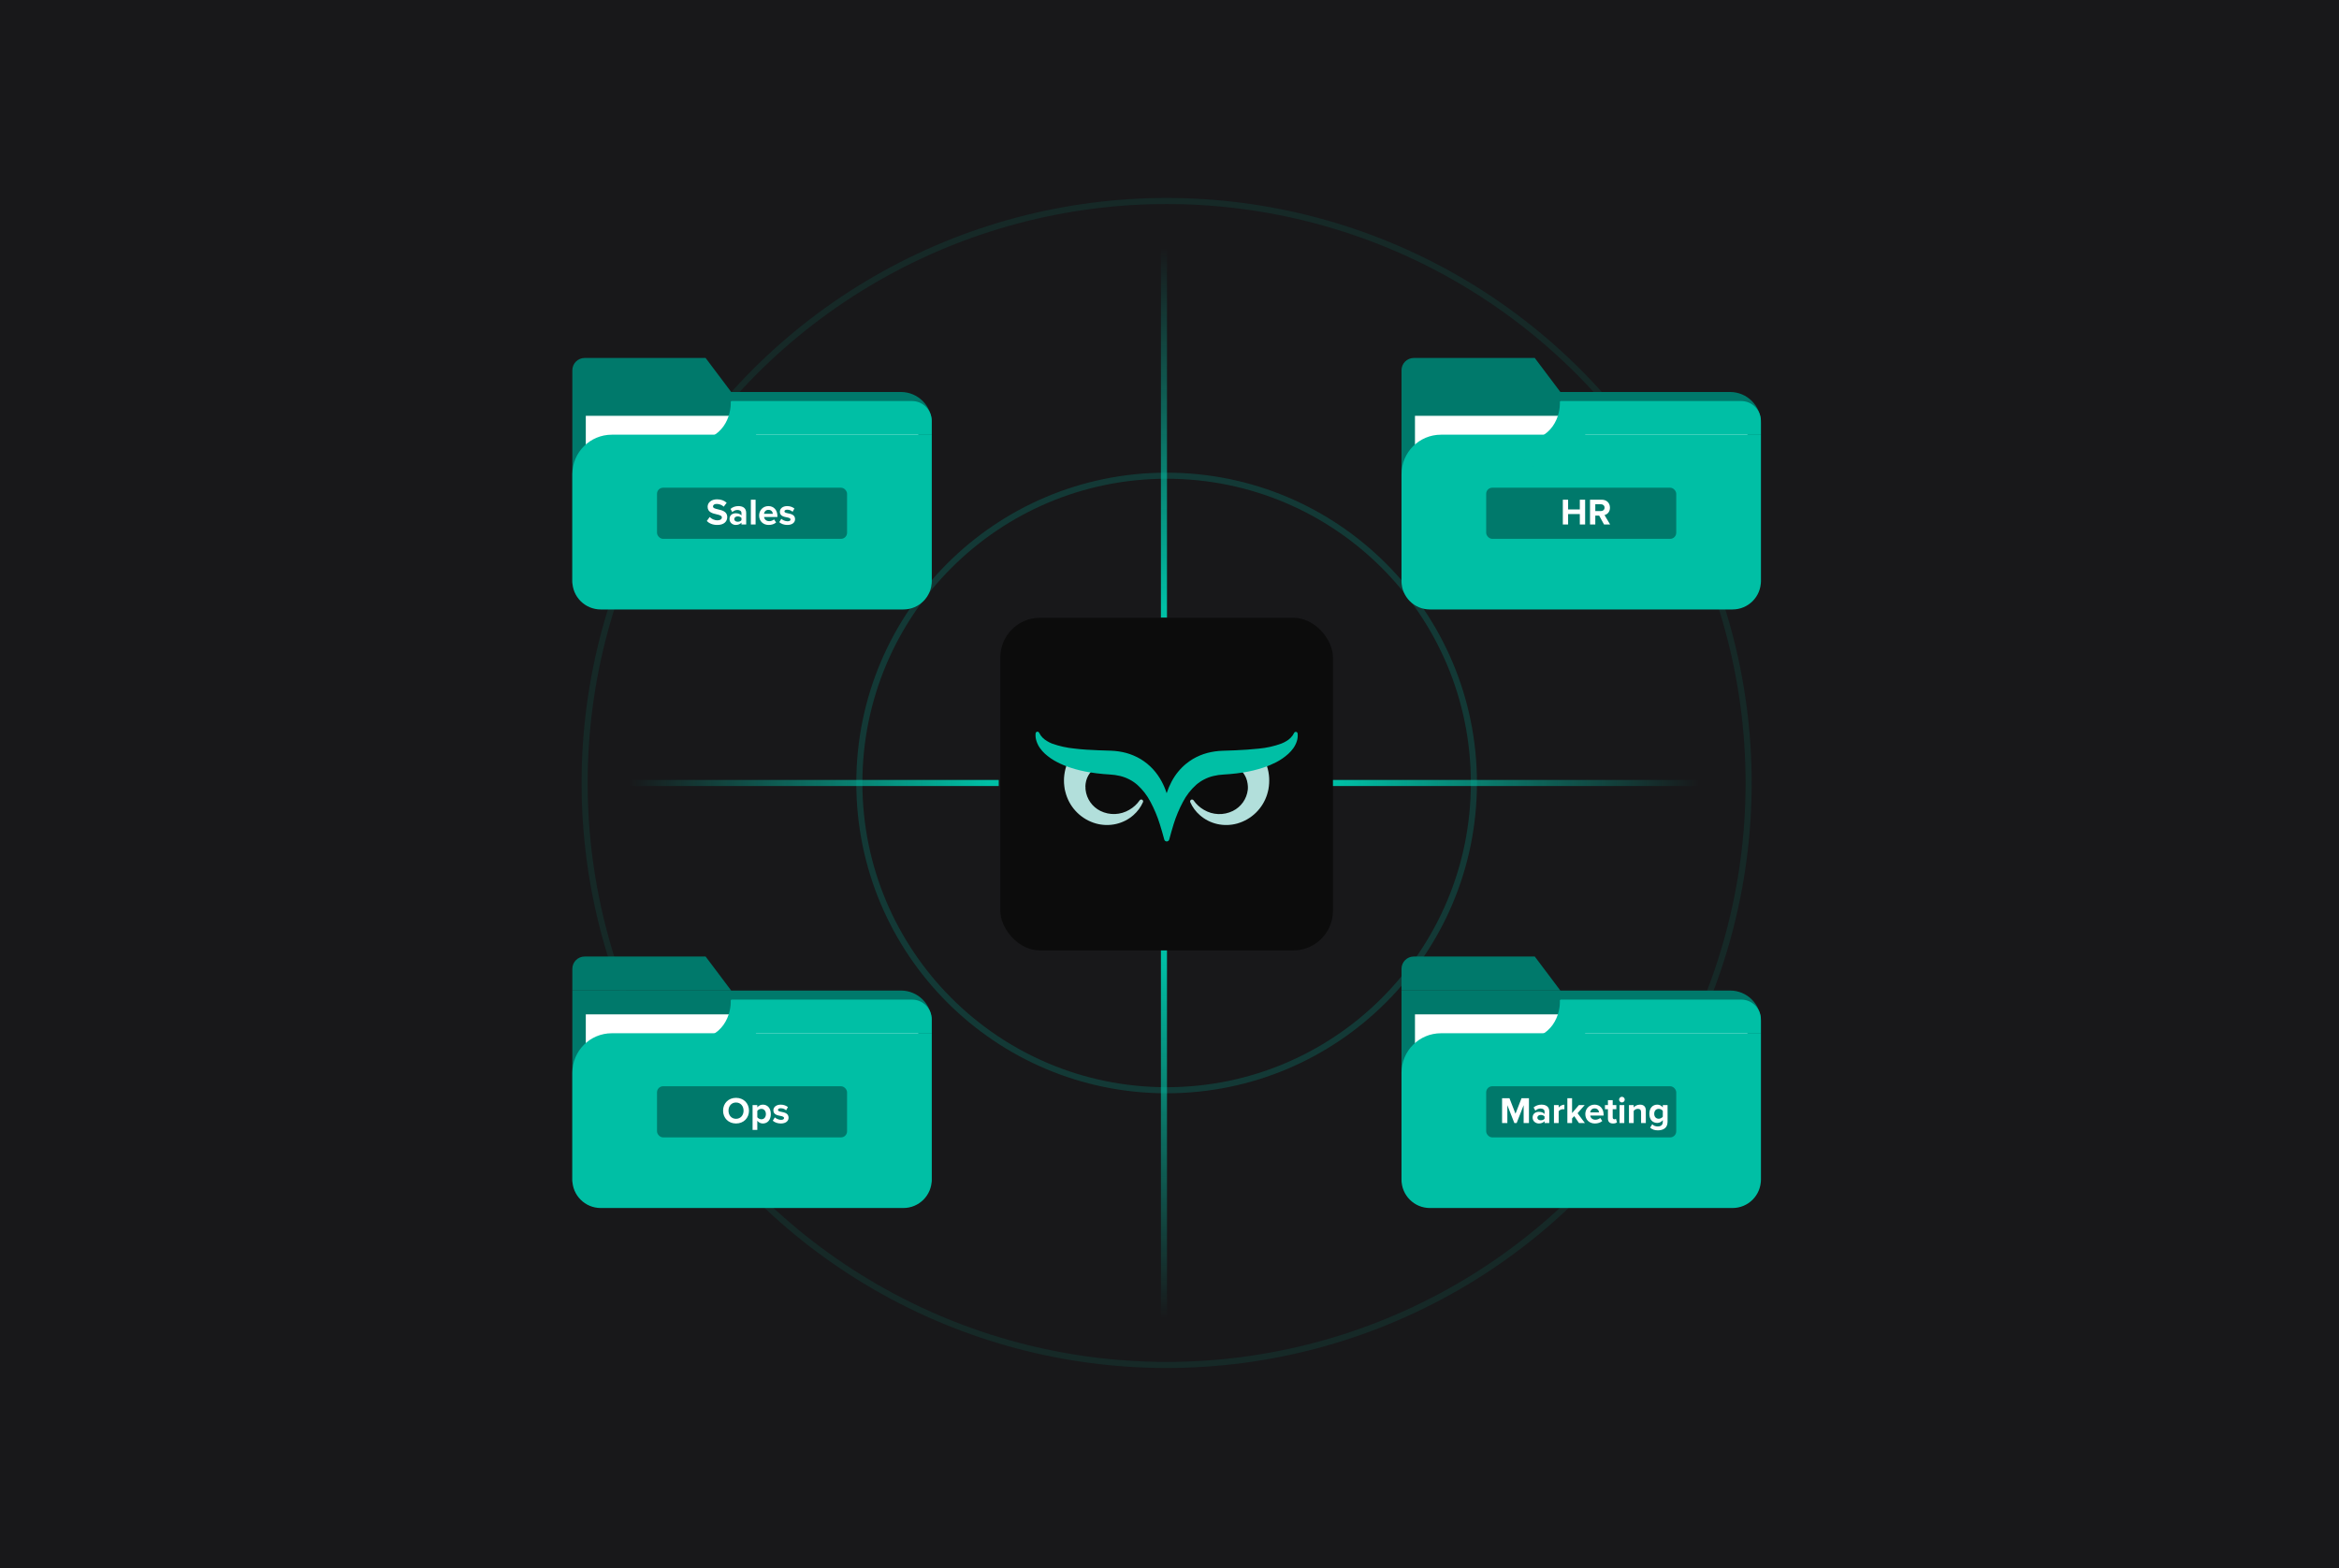 <svg width="707" height="474" viewBox="0 0 707 474" fill="none" xmlns="http://www.w3.org/2000/svg">
<rect x="0" y="0" width="707" height="474" fill="#333333" stroke="none"/>
<g clip-path="url(#clip0_1167_61425)">
<rect width="707" height="474" fill="#18181A"/>
<circle opacity="0.2" cx="352.631" cy="236.677" r="92.88" stroke="#00BFA5" stroke-width="1.836"/>
<circle opacity="0.1" cx="352.631" cy="236.677" r="175.92" stroke="#00BFA5" stroke-width="1.836"/>
<path d="M423.629 118.492H522.946C528.091 118.492 532.261 122.663 532.261 127.807V176.356H423.629V118.492Z" fill="#00796B"/>
<path d="M423.629 111.929C423.629 109.871 425.298 108.203 427.355 108.203H463.907L471.648 118.491H423.629V111.929Z" fill="#00796B"/>
<rect x="427.697" y="125.691" width="100.498" height="50.662" fill="white"/>
<path d="M532.262 131.398H435.553C428.968 131.398 423.63 136.737 423.63 143.322V175.655C423.63 180.389 427.466 184.225 432.199 184.225H523.692C528.425 184.225 532.262 180.389 532.262 175.656V131.398Z" fill="#00BFA5"/>
<path d="M532.262 127.192C532.262 123.9 529.593 121.23 526.3 121.23H471.648V131.398H532.262V127.192Z" fill="#00BFA5"/>
<path d="M459.479 133.354C469.529 133.354 471.692 125.329 471.517 121.316L481.553 126.302L472.435 145.588C463.929 141.51 449.43 133.354 459.479 133.354Z" fill="#00BFA5"/>
<rect x="449.223" y="147.422" width="57.446" height="15.457" rx="1.836" fill="#00796B"/>
<path d="M479.133 158.543H477.526V155.396H473.986V158.543H472.39V151.047H473.986V153.991H477.526V151.047H479.133V158.543ZM486.679 158.543H484.847L483.375 155.857H482.206V158.543H480.61V151.047H484.116C485.679 151.047 486.634 152.07 486.634 153.463C486.634 154.789 485.802 155.497 484.993 155.688L486.679 158.543ZM485.004 153.452C485.004 152.823 484.521 152.418 483.88 152.418H482.206V154.486H483.88C484.521 154.486 485.004 154.081 485.004 153.452Z" fill="white"/>
<path d="M173 118.492H272.317C277.462 118.492 281.632 122.663 281.632 127.807V176.356H173V118.492Z" fill="#00796B"/>
<path d="M173 111.929C173 109.871 174.668 108.203 176.726 108.203H213.278L221.018 118.491H173V111.929Z" fill="#00796B"/>
<rect x="177.067" y="125.691" width="100.498" height="50.662" fill="white"/>
<path d="M281.632 131.398H184.924C178.338 131.398 173 136.737 173 143.322V175.655C173 180.389 176.837 184.225 181.57 184.225H273.062C277.795 184.225 281.632 180.389 281.632 175.656V131.398Z" fill="#00BFA5"/>
<path d="M281.632 127.192C281.632 123.9 278.963 121.23 275.671 121.23H221.019V131.398H281.632V127.192Z" fill="#00BFA5"/>
<path d="M208.85 133.354C218.9 133.354 221.062 125.329 220.887 121.316L230.924 126.302L221.806 145.588C213.3 141.51 198.8 133.354 208.85 133.354Z" fill="#00BFA5"/>
<rect x="198.593" y="147.422" width="57.446" height="15.457" rx="1.836" fill="#00796B"/>
<path d="M213.639 157.487L214.515 156.273C215.044 156.823 215.864 157.284 216.898 157.284C217.775 157.284 218.202 156.868 218.202 156.441C218.202 155.879 217.55 155.688 216.684 155.486C215.459 155.205 213.886 154.868 213.886 153.193C213.886 151.946 214.965 150.935 216.729 150.935C217.921 150.935 218.91 151.294 219.651 151.98L218.764 153.149C218.157 152.587 217.348 152.328 216.617 152.328C215.898 152.328 215.516 152.643 215.516 153.092C215.516 153.598 216.145 153.755 217.01 153.958C218.247 154.239 219.82 154.61 219.82 156.273C219.82 157.644 218.842 158.678 216.819 158.678C215.381 158.678 214.347 158.195 213.639 157.487ZM225.547 158.543H224.12V157.981C223.749 158.419 223.108 158.678 222.4 158.678C221.535 158.678 220.512 158.093 220.512 156.88C220.512 155.61 221.535 155.149 222.4 155.149C223.12 155.149 223.76 155.374 224.12 155.812V155.059C224.12 154.508 223.648 154.149 222.929 154.149C222.344 154.149 221.805 154.362 221.344 154.789L220.805 153.834C221.468 153.25 222.322 152.98 223.176 152.98C224.412 152.98 225.547 153.474 225.547 155.037V158.543ZM224.12 157.239V156.565C223.884 156.25 223.434 156.093 222.974 156.093C222.412 156.093 221.951 156.396 221.951 156.913C221.951 157.419 222.412 157.711 222.974 157.711C223.434 157.711 223.884 157.554 224.12 157.239ZM228.39 158.543H226.963V151.047H228.39V158.543ZM229.457 155.823C229.457 154.25 230.615 152.98 232.267 152.98C233.885 152.98 234.986 154.194 234.986 155.969V156.284H230.952C231.042 156.97 231.592 157.543 232.514 157.543C233.02 157.543 233.615 157.34 233.964 157.003L234.593 157.925C234.042 158.431 233.199 158.678 232.357 158.678C230.705 158.678 229.457 157.565 229.457 155.823ZM232.267 154.115C231.379 154.115 230.997 154.778 230.929 155.318H233.604C233.57 154.801 233.211 154.115 232.267 154.115ZM235.545 157.835L236.163 156.835C236.557 157.206 237.366 157.576 238.04 157.576C238.658 157.576 238.951 157.363 238.951 157.026C238.951 156.644 238.479 156.509 237.86 156.385C236.928 156.205 235.725 155.981 235.725 154.688C235.725 153.778 236.523 152.98 237.95 152.98C238.872 152.98 239.602 153.295 240.131 153.722L239.569 154.699C239.243 154.351 238.625 154.07 237.962 154.07C237.445 154.07 237.107 154.261 237.107 154.576C237.107 154.913 237.535 155.037 238.141 155.16C239.074 155.34 240.322 155.587 240.322 156.936C240.322 157.936 239.479 158.678 237.973 158.678C237.029 158.678 236.118 158.363 235.545 157.835Z" fill="white"/>
<path d="M423.629 299.422H522.946C528.091 299.422 532.261 303.592 532.261 308.737V357.285H423.629V299.422Z" fill="#00796B"/>
<path d="M423.629 292.859C423.629 290.801 425.298 289.133 427.355 289.133H463.907L471.648 299.421H423.629V292.859Z" fill="#00796B"/>
<rect x="427.697" y="306.621" width="100.498" height="50.662" fill="white"/>
<path d="M532.262 312.328H435.553C428.968 312.328 423.63 317.666 423.63 324.251V356.585C423.63 361.318 427.466 365.155 432.199 365.155H523.692C528.425 365.155 532.262 361.318 532.262 356.585V312.328Z" fill="#00BFA5"/>
<path d="M532.262 308.122C532.262 304.829 529.593 302.16 526.3 302.16H471.648V312.328H532.262V308.122Z" fill="#00BFA5"/>
<path d="M459.479 314.284C469.529 314.284 471.692 306.259 471.517 302.246L481.553 307.232L472.435 326.518C463.929 322.44 449.43 314.284 459.479 314.284Z" fill="#00BFA5"/>
<rect x="449.223" y="328.352" width="57.446" height="15.457" rx="1.836" fill="#00796B"/>
<path d="M462.151 339.473H460.544V334.078L458.431 339.473H457.734L455.621 334.078V339.473H454.025V331.977H456.262L458.083 336.652L459.903 331.977H462.151V339.473ZM468.292 339.473H466.865V338.911C466.494 339.349 465.854 339.608 465.146 339.608C464.28 339.608 463.257 339.023 463.257 337.809C463.257 336.539 464.28 336.079 465.146 336.079C465.865 336.079 466.505 336.303 466.865 336.742V335.989C466.865 335.438 466.393 335.078 465.674 335.078C465.089 335.078 464.55 335.292 464.089 335.719L463.55 334.764C464.213 334.179 465.067 333.91 465.921 333.91C467.157 333.91 468.292 334.404 468.292 335.966V339.473ZM466.865 338.169V337.495C466.629 337.18 466.179 337.023 465.719 337.023C465.157 337.023 464.696 337.326 464.696 337.843C464.696 338.349 465.157 338.641 465.719 338.641C466.179 338.641 466.629 338.484 466.865 338.169ZM471.135 339.473H469.708V334.044H471.135V334.786C471.517 334.303 472.192 333.921 472.866 333.921V335.314C472.765 335.292 472.63 335.281 472.473 335.281C472.001 335.281 471.371 335.539 471.135 335.888V339.473ZM479.062 339.473H477.275L475.837 337.382L475.185 338.079V339.473H473.758V331.977H475.185V336.461L477.242 334.044H478.995L476.848 336.506L479.062 339.473ZM479.182 336.753C479.182 335.18 480.34 333.91 481.992 333.91C483.61 333.91 484.712 335.123 484.712 336.899V337.214H480.677C480.767 337.899 481.318 338.472 482.239 338.472C482.745 338.472 483.341 338.27 483.689 337.933L484.318 338.855C483.768 339.36 482.925 339.608 482.082 339.608C480.43 339.608 479.182 338.495 479.182 336.753ZM481.992 335.045C481.104 335.045 480.722 335.708 480.655 336.247H483.329C483.296 335.73 482.936 335.045 481.992 335.045ZM487.563 339.608C486.563 339.608 486.024 339.091 486.024 338.124V335.292H485.124V334.044H486.024V332.561H487.462V334.044H488.563V335.292H487.462V337.742C487.462 338.079 487.642 338.338 487.957 338.338C488.17 338.338 488.372 338.259 488.451 338.18L488.754 339.259C488.541 339.45 488.159 339.608 487.563 339.608ZM490.248 333.247C489.787 333.247 489.394 332.864 489.394 332.392C489.394 331.92 489.787 331.538 490.248 331.538C490.72 331.538 491.102 331.92 491.102 332.392C491.102 332.864 490.72 333.247 490.248 333.247ZM490.967 339.473H489.54V334.044H490.967V339.473ZM497.474 339.473H496.046V336.191C496.046 335.438 495.653 335.18 495.046 335.18C494.484 335.18 494.046 335.494 493.81 335.82V339.473H492.382V334.044H493.81V334.753C494.158 334.337 494.821 333.91 495.709 333.91C496.9 333.91 497.474 334.584 497.474 335.64V339.473ZM498.778 340.866L499.419 339.832C499.857 340.316 500.43 340.507 501.116 340.507C501.801 340.507 502.611 340.203 502.611 339.136V338.585C502.184 339.124 501.599 339.439 500.936 339.439C499.576 339.439 498.542 338.484 498.542 336.674C498.542 334.899 499.565 333.91 500.936 333.91C501.588 333.91 502.172 334.191 502.611 334.741V334.044H504.049V339.102C504.049 341.17 502.453 341.675 501.116 341.675C500.183 341.675 499.453 341.462 498.778 340.866ZM502.611 337.551V335.798C502.375 335.438 501.858 335.18 501.386 335.18C500.576 335.18 500.015 335.741 500.015 336.674C500.015 337.607 500.576 338.169 501.386 338.169C501.858 338.169 502.375 337.899 502.611 337.551Z" fill="white"/>
<path d="M173 299.422H272.317C277.462 299.422 281.632 303.592 281.632 308.737V357.285H173V299.422Z" fill="#00796B"/>
<path d="M173 292.859C173 290.801 174.668 289.133 176.726 289.133H213.278L221.018 299.421H173V292.859Z" fill="#00796B"/>
<rect x="177.067" y="306.621" width="100.498" height="50.662" fill="white"/>
<path d="M281.632 312.328H184.924C178.338 312.328 173 317.666 173 324.251V356.585C173 361.318 176.837 365.155 181.57 365.155H273.062C277.795 365.155 281.632 361.318 281.632 356.585V312.328Z" fill="#00BFA5"/>
<path d="M281.632 308.122C281.632 304.829 278.963 302.16 275.671 302.16H221.019V312.328H281.632V308.122Z" fill="#00BFA5"/>
<path d="M208.85 314.284C218.9 314.284 221.062 306.259 220.887 302.246L230.924 307.232L221.806 326.518C213.3 322.44 198.8 314.284 208.85 314.284Z" fill="#00BFA5"/>
<rect x="198.593" y="328.352" width="57.446" height="15.457" rx="1.836" fill="#00796B"/>
<path d="M218.561 335.73C218.561 333.471 220.213 331.853 222.472 331.853C224.742 331.853 226.395 333.471 226.395 335.73C226.395 337.989 224.742 339.608 222.472 339.608C220.213 339.608 218.561 337.989 218.561 335.73ZM224.754 335.73C224.754 334.325 223.855 333.269 222.472 333.269C221.09 333.269 220.202 334.325 220.202 335.73C220.202 337.124 221.09 338.191 222.472 338.191C223.855 338.191 224.754 337.124 224.754 335.73ZM228.908 338.776V341.541H227.481V334.044H228.908V334.73C229.324 334.202 229.919 333.91 230.583 333.91C231.976 333.91 232.988 334.944 232.988 336.753C232.988 338.562 231.976 339.608 230.583 339.608C229.942 339.608 229.346 339.338 228.908 338.776ZM231.504 336.753C231.504 335.82 230.953 335.18 230.133 335.18C229.672 335.18 229.144 335.449 228.908 335.798V337.719C229.144 338.057 229.672 338.338 230.133 338.338C230.953 338.338 231.504 337.697 231.504 336.753ZM233.583 338.765L234.201 337.764C234.594 338.135 235.403 338.506 236.078 338.506C236.696 338.506 236.988 338.293 236.988 337.955C236.988 337.573 236.516 337.438 235.898 337.315C234.965 337.135 233.763 336.91 233.763 335.618C233.763 334.708 234.56 333.91 235.988 333.91C236.909 333.91 237.64 334.224 238.168 334.651L237.606 335.629C237.28 335.281 236.662 335 235.999 335C235.482 335 235.145 335.191 235.145 335.505C235.145 335.843 235.572 335.966 236.179 336.09C237.112 336.27 238.359 336.517 238.359 337.866C238.359 338.866 237.516 339.608 236.01 339.608C235.066 339.608 234.156 339.293 233.583 338.765Z" fill="white"/>
<path d="M351.823 186.738V60" stroke="url(#paint0_linear_1167_61425)" stroke-width="1.836"/>
<path d="M351.823 286.622V413.359" stroke="url(#paint1_linear_1167_61425)" stroke-width="1.836"/>
<path d="M401.764 236.68L528.502 236.68" stroke="url(#paint2_linear_1167_61425)" stroke-width="1.836"/>
<path d="M301.881 236.68L175.144 236.68" stroke="url(#paint3_linear_1167_61425)" stroke-width="1.836"/>
<rect x="302.356" y="186.738" width="100.55" height="100.55" rx="12" fill="#0C0C0C"/>
<path d="M330.248 231.941C330.303 231.992 330.348 232.054 330.379 232.123C330.411 232.192 330.428 232.266 330.43 232.342C330.433 232.417 330.42 232.492 330.393 232.563C330.367 232.634 330.326 232.698 330.274 232.753L330.248 232.779C329.553 233.434 329 234.225 328.623 235.102C328.51 235.382 328.41 235.667 328.326 235.956C328.243 236.253 328.201 236.555 328.144 236.863C328.118 237.012 328.104 237.164 328.102 237.316L328.076 237.759C328.078 237.787 328.087 237.814 328.102 237.837V238.269C328.102 238.429 328.113 238.589 328.134 238.748C328.291 240.102 328.784 241.394 329.568 242.508C330.353 243.623 331.403 244.523 332.623 245.129C333.995 245.803 335.513 246.125 337.04 246.064C338.567 246.003 340.055 245.561 341.368 244.78C342.61 244.067 343.678 243.087 344.493 241.91C344.575 241.793 344.698 241.711 344.838 241.68C344.977 241.65 345.123 241.672 345.247 241.743C345.37 241.814 345.463 241.929 345.507 242.064C345.551 242.2 345.542 242.348 345.483 242.477C344.815 243.983 343.824 245.324 342.582 246.405C341.095 247.712 339.304 248.627 337.373 249.066C335.345 249.534 333.231 249.482 331.227 248.915C329.12 248.313 327.195 247.196 325.627 245.665C324.058 244.134 322.895 242.237 322.243 240.144C322.148 239.875 322.071 239.6 322.014 239.321C321.946 239.056 321.883 238.8 321.821 238.519V238.477L321.706 237.649C321.661 237.367 321.633 237.081 321.623 236.795C321.592 236.219 321.592 235.642 321.623 235.066C321.668 234.481 321.744 233.898 321.852 233.321C322.265 231.183 323.155 229.166 324.456 227.42C324.547 227.296 324.683 227.214 324.834 227.19C324.986 227.167 325.14 227.205 325.264 227.295C325.283 227.306 325.301 227.32 325.316 227.337L330.248 231.941Z" fill="#B2DFDB"/>
<path d="M375.02 231.943C374.964 231.994 374.92 232.055 374.888 232.123C374.856 232.192 374.839 232.265 374.836 232.341C374.833 232.416 374.845 232.491 374.871 232.561C374.897 232.631 374.937 232.696 374.989 232.751L375.02 232.782C375.708 233.439 376.254 234.229 376.624 235.105C376.738 235.384 376.837 235.669 376.921 235.959C376.999 236.257 377.06 236.56 377.103 236.865C377.136 237.018 377.154 237.173 377.155 237.329L377.192 237.766V237.839V238.277C377.192 238.435 377.182 238.594 377.161 238.751C377 240.106 376.504 241.4 375.716 242.514C374.928 243.629 373.874 244.528 372.65 245.131C371.278 245.81 369.759 246.134 368.229 246.075C366.7 246.016 365.21 245.575 363.895 244.793C362.653 244.079 361.586 243.099 360.77 241.923C360.687 241.806 360.565 241.724 360.425 241.693C360.286 241.663 360.14 241.685 360.016 241.756C359.893 241.827 359.8 241.942 359.756 242.077C359.712 242.213 359.721 242.361 359.78 242.49C360.447 243.999 361.442 245.341 362.692 246.418C364.179 247.725 365.969 248.64 367.9 249.079C369.918 249.536 372.018 249.481 374.01 248.918C376.118 248.315 378.044 247.198 379.614 245.667C381.184 244.136 382.349 242.239 383.004 240.147C383.095 239.876 383.171 239.602 383.234 239.324C383.296 239.058 383.364 238.803 383.421 238.522V238.48L383.541 237.652C383.582 237.367 383.609 237.08 383.619 236.792C383.65 236.216 383.65 235.639 383.619 235.063C383.582 234.48 383.511 233.899 383.405 233.324C382.995 231.177 382.104 229.151 380.801 227.396C380.711 227.273 380.575 227.19 380.423 227.167C380.272 227.144 380.118 227.181 379.994 227.271C379.974 227.282 379.957 227.296 379.942 227.313L375.02 231.943Z" fill="#B2DFDB"/>
<path d="M391.988 224.058C391.746 224.801 391.395 225.503 390.946 226.142C390.503 226.765 389.995 227.339 389.43 227.855C388.338 228.846 387.124 229.691 385.816 230.371C385.17 230.699 384.524 231.001 383.873 231.282C383.602 231.397 383.352 231.506 383.045 231.605C382.664 231.756 382.279 231.876 381.894 232.022C379.871 232.69 377.796 233.187 375.69 233.506C375.076 233.605 374.451 233.694 373.836 233.772C372.498 233.944 371.159 234.043 369.821 234.126C368.783 234.179 367.752 234.329 366.742 234.574C364.816 235.038 363.03 235.958 361.534 237.256C359.915 238.716 358.571 240.453 357.565 242.387C356.423 244.527 355.483 246.769 354.758 249.085C354.352 250.319 353.716 252.689 353.419 253.772C353.374 253.937 353.276 254.083 353.141 254.187C353.006 254.291 352.84 254.349 352.669 254.35C352.498 254.352 352.332 254.296 352.196 254.192C352.061 254.089 351.963 253.943 351.919 253.778C351.617 252.684 350.971 250.314 350.56 249.09C349.835 246.766 348.892 244.517 347.742 242.371C346.737 240.439 345.395 238.701 343.778 237.241C342.282 235.943 340.496 235.023 338.57 234.559C337.561 234.317 336.533 234.169 335.497 234.116C334.159 234.027 332.82 233.933 331.481 233.756C330.862 233.678 330.247 233.59 329.627 233.491C327.518 233.169 325.439 232.671 323.414 232.001L322.273 231.59C322.002 231.486 321.716 231.376 321.44 231.262C320.789 230.991 320.137 230.678 319.497 230.35C318.178 229.674 316.953 228.831 315.851 227.84C315.29 227.323 314.785 226.749 314.346 226.126C313.894 225.489 313.543 224.786 313.304 224.043C313.046 223.288 312.952 222.487 313.028 221.694C313.033 221.617 313.054 221.542 313.089 221.473C313.124 221.405 313.173 221.344 313.233 221.295C313.292 221.247 313.361 221.211 313.435 221.189C313.509 221.168 313.587 221.163 313.663 221.173C313.757 221.186 313.846 221.222 313.921 221.279C313.997 221.335 314.057 221.41 314.096 221.496C314.36 222.059 314.724 222.571 315.169 223.006C315.559 223.391 315.997 223.725 316.471 224.001C316.942 224.292 317.437 224.543 317.95 224.751C320.147 225.539 322.434 226.05 324.757 226.272C327.132 226.569 329.575 226.699 332.049 226.793C333.283 226.845 334.518 226.892 335.768 226.918C337.316 226.97 338.853 227.194 340.351 227.584C341.902 228.005 343.387 228.634 344.768 229.454C345.455 229.876 346.114 230.34 346.742 230.845C347.358 231.351 347.939 231.897 348.482 232.48C349.525 233.619 350.421 234.884 351.148 236.246C351.749 237.373 352.248 238.551 352.638 239.767C353.039 238.553 353.542 237.375 354.143 236.246C355.236 234.17 356.732 232.334 358.544 230.845C359.174 230.34 359.835 229.876 360.524 229.454C361.903 228.636 363.39 228.012 364.94 227.6C366.442 227.208 367.983 226.986 369.534 226.939C370.779 226.913 372.018 226.866 373.253 226.808C375.722 226.709 378.159 226.543 380.545 226.288C382.858 226.076 385.134 225.564 387.316 224.767C387.832 224.565 388.331 224.319 388.805 224.032C389.281 223.757 389.718 223.42 390.107 223.032C390.551 222.595 390.914 222.084 391.18 221.522C391.235 221.419 391.32 221.336 391.424 221.284C391.528 221.232 391.646 221.214 391.761 221.233C391.876 221.251 391.982 221.305 392.064 221.387C392.147 221.468 392.202 221.574 392.222 221.689C392.314 222.486 392.235 223.294 391.988 224.058Z" fill="#00BFA5"/>
</g>
<defs>
<linearGradient id="paint0_linear_1167_61425" x1="352.323" y1="183.505" x2="352.323" y2="74.872" gradientUnits="userSpaceOnUse">
<stop stop-color="#00BFA5"/>
<stop offset="1" stop-color="#00BFA5" stop-opacity="0"/>
</linearGradient>
<linearGradient id="paint1_linear_1167_61425" x1="352.323" y1="289.855" x2="352.323" y2="398.487" gradientUnits="userSpaceOnUse">
<stop stop-color="#00BFA5"/>
<stop offset="1" stop-color="#00BFA5" stop-opacity="0"/>
</linearGradient>
<linearGradient id="paint2_linear_1167_61425" x1="404.997" y1="237.18" x2="513.63" y2="237.18" gradientUnits="userSpaceOnUse">
<stop stop-color="#00BFA5"/>
<stop offset="1" stop-color="#00BFA5" stop-opacity="0"/>
</linearGradient>
<linearGradient id="paint3_linear_1167_61425" x1="298.648" y1="237.18" x2="190.016" y2="237.18" gradientUnits="userSpaceOnUse">
<stop stop-color="#00BFA5"/>
<stop offset="1" stop-color="#00BFA5" stop-opacity="0"/>
</linearGradient>
<clipPath id="clip0_1167_61425">
<rect width="707" height="474" fill="white"/>
</clipPath>
</defs>
</svg>
